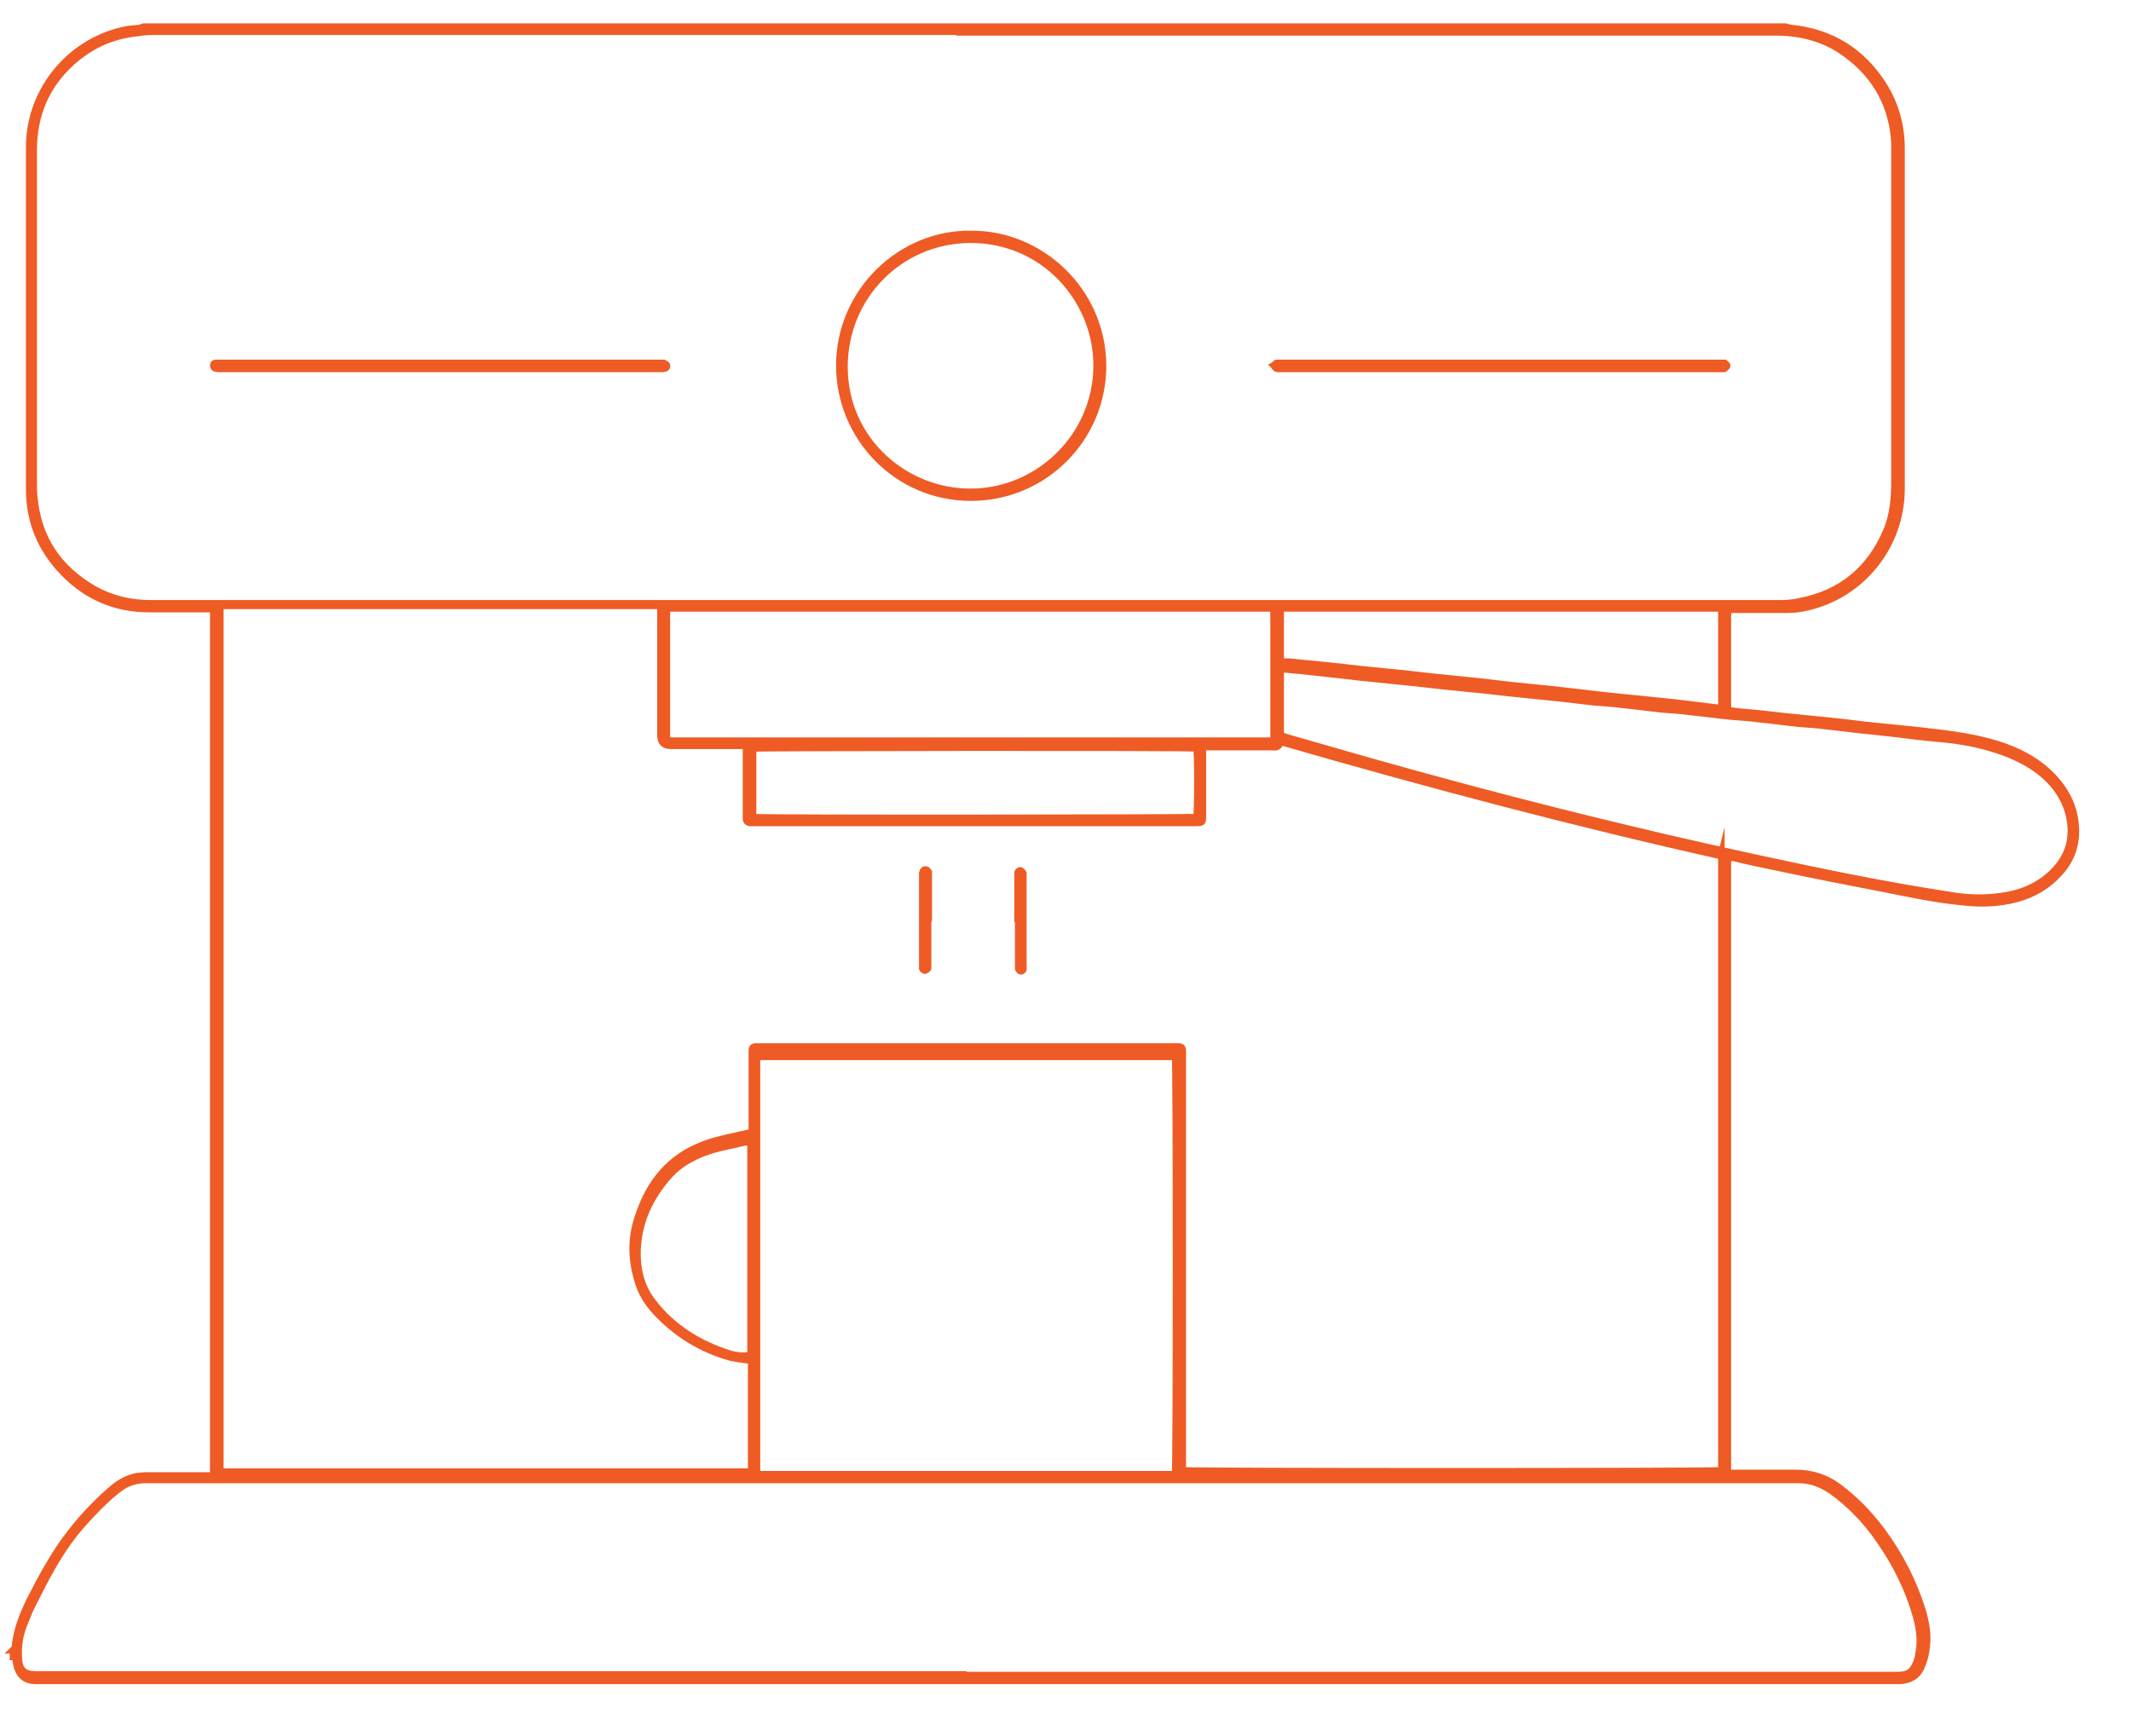 <?xml version="1.0" encoding="UTF-8"?>
<svg xmlns="http://www.w3.org/2000/svg" version="1.1" viewBox="0 0 328.8 267.9">
  <defs>
    <style>
      .cls-1 {
        fill: #ef5b25;
        stroke: #ef5b25;
        stroke-miterlimit: 10;
      }
    </style>
  </defs>
  <!-- Generator: Adobe Illustrator 28.7.5, SVG Export Plug-In . SVG Version: 1.2.0 Build 176)  -->
  <g>
    <g id="Layer_1">
      <g>
        <path class="cls-1" d="M1.9,254.7c.4,0,.4-.3.4-.5.2-2.6,1.2-5,2.3-7.3,1.7-3.3,3.4-6.5,5.6-9.5,2-2.7,4.2-5.1,6.7-7.3,1.2-1.1,2.6-2,4.3-2.3.4,0,.8-.1,1.2-.1,3.1,0,6.2,0,9.3,0,.4,0,.7,0,1,0,.1-.1.2-.1.2-.2,0,0,0,0,0,0,0-.1,0-.2,0-.4,0-44.1,0-88.2,0-132.3,0-.2,0-.3,0-.5,0,0,0-.1-.1-.3-.3,0-.7,0-1,0-2.9,0-5.9,0-8.8,0-5.2,0-9.6-1.9-13.2-5.6-3.5-3.6-5.3-7.9-5.3-12.9,0-17.6,0-35.2,0-52.8,0-8.9,6.5-16.6,15.2-18.2.6-.1,1.3-.1,1.9-.2.2,0,.4-.2.6-.2,84.4,0,168.9,0,253.3,0,.2,0,.4.2.7.2,6.3.6,11.1,3.6,14.4,8.8,1.9,3,2.8,6.3,2.8,9.9,0,17.5,0,34.9,0,52.4,0,9.1-6.5,16.9-15.4,18.5-.9.2-1.9.2-2.9.2-2.4,0-4.9,0-7.3,0-.3,0-.7,0-1.1,0,0,.4-.1.7-.1,1,0,4.5,0,9.1,0,13.6,0,.3,0,.6.1.9,1.3.2,2.5.3,3.8.4,2.2.2,4.3.5,6.5.7,2,.2,4,.4,6,.6,2,.2,4.1.5,6.1.7,2,.2,4,.4,6,.6,4.4.5,8.7.9,13,2.2,3.2,1,6.2,2.5,8.6,5,2.3,2.4,3.6,5.2,3.6,8.5,0,2.5-.9,4.7-2.6,6.5-2.1,2.3-4.7,3.6-7.7,4.2-2.5.5-4.9.5-7.4.2-4.2-.4-8.2-1.3-12.3-2.1-5.2-1-10.3-2-15.5-3.1-2.4-.5-4.9-1-7.3-1.6-.2,0-.5,0-.8-.1,0,.3-.1.5-.1.8,0,.3,0,.6,0,.9,0,30.5,0,61.1,0,91.6,0,.6,0,1.1,0,1.7.3,0,.6,0,.8,0,3.2,0,6.4,0,9.6,0,2.5,0,4.7.7,6.6,2.1,2.7,2,4.9,4.3,6.9,7,2.7,3.7,4.7,7.6,6.1,12,.6,2,1,4.1.6,6.3-.1.9-.4,1.8-.8,2.7-.6,1.3-1.7,1.9-3.2,2-.5,0-1,0-1.5,0-94.9,0-189.9,0-284.8,0-.5,0-.9,0-1.4,0-1.4,0-2.3-.6-2.8-1.9-.1-.4-.2-.8-.3-1.3,0-.2,0-.5-.4-.5v-1.1ZM148.8,4.9c-41.4,0-82.9,0-124.3,0-1.1,0-2.2,0-3.3.2-3.9.4-7.2,1.9-10.1,4.5-4,3.6-5.9,8.2-5.9,13.6,0,17,0,34,0,51,0,.9,0,1.7.1,2.6.6,6.3,3.7,10.9,9.2,14.1,2.7,1.5,5.6,2.2,8.7,2.2,4.2,0,8.4,0,12.6,0,23,0,46.1,0,69.1,0s63,0,94.5,0c24.9,0,49.7,0,74.6,0,1.2,0,2.4,0,3.6-.3,6.5-1.2,11-5,13.5-11,1-2.4,1.2-5,1.2-7.6,0-16.5,0-32.9,0-49.4,0-.9,0-1.8,0-2.7-.3-5.7-2.8-10.3-7.4-13.7-3.2-2.4-6.9-3.4-10.9-3.4-41.8,0-83.6,0-125.3,0ZM265.5,132.1c-22.8-5.1-45.4-11.1-67.9-17.6-.2.8-.7.9-1.2.8-3.2,0-6.4,0-9.6,0-.4,0-.7,0-1.2,0,0,.4,0,.8,0,1.1,0,1.9,0,3.8,0,5.7,0,1.3,0,2.7,0,4,0,.8-.1.9-.9.9-.1,0-.2,0-.4,0-22.6,0-45.2,0-67.8,0-.2,0-.4,0-.7,0-.5,0-.7-.3-.7-.7,0-.2,0-.4,0-.7,0-3.1,0-6.2,0-9.3,0-.4,0-.7,0-1.2h-1.2c-3.5,0-6.9,0-10.4,0q-1.6,0-1.6-1.6c0-6.2,0-12.3,0-18.5,0-.5,0-.9,0-1.5h-1.3c-21.7,0-43.5,0-65.2,0-.2,0-.4,0-.7,0-.2,0-.5,0-.7.1v133.5h81.9v-10.3c0-1.2,0-2.3,0-3.5,0-1.1,0-2.3,0-3.3-1.4-.2-2.7-.3-3.9-.7-4.2-1.3-7.8-3.6-10.8-6.8-1.3-1.4-2.3-3-2.8-4.8-1-3.3-1.1-6.5,0-9.8,1.7-5.3,4.8-9.3,10.2-11.3.8-.3,1.7-.6,2.6-.8,1.6-.4,3.1-.7,4.8-1.1,0-.3,0-.7,0-1.1,0-3,0-6.1,0-9.1,0-.7,0-1.4,0-2.2,0-.7.1-.8.8-.8.2,0,.3,0,.5,0,21.3,0,42.6,0,63.9,0,.2,0,.4,0,.7,0,.4,0,.6.2.6.6,0,.4,0,.7,0,1.1,0,20.7,0,41.5,0,62.2,0,.5,0,1,0,1.5,1.1.2,82.4.2,83.1,0v-95.2ZM149.2,258.5c47.6,0,95.2,0,142.8,0,.3,0,.6,0,.8,0,1.6,0,2.3-.5,2.9-2,.1-.4.3-.8.3-1.2.4-1.9.2-3.7-.3-5.6-1.2-4.4-3.2-8.4-5.8-12.1-2-2.9-4.4-5.4-7.3-7.5-1.5-1-3.1-1.7-5-1.7-43.9,0-87.8,0-131.7,0-41.1,0-82.2,0-123.4,0-1.3,0-2.5.3-3.6,1-.6.4-1.2.9-1.8,1.4-2,1.8-3.9,3.8-5.6,5.9-2.6,3.3-4.5,7-6.4,10.8-.6,1.1-1,2.3-1.5,3.5-.6,1.6-.8,3.2-.7,4.9.1,1.8.8,2.5,2.7,2.5,0,0,.1,0,.2,0,47.7,0,95.4,0,143.1,0ZM181.3,227.5c.2-1,.2-63.7,0-64.4h-64.5v1.5c0,20.4,0,40.8,0,61.3,0,.3,0,.6,0,.9,0,.2.1.5.2.7h64.3ZM197.6,103.1c0,.4,0,.8,0,1.1,0,2.8,0,5.6,0,8.3,0,1,0,1,1,1.3,4.1,1.2,8.1,2.3,12.2,3.5,20.1,5.7,40.3,10.8,60.7,15.2,9.7,2.1,19.4,4.1,29.2,5.6,2.8.5,5.7.6,8.6.1,2.6-.4,5-1.4,7-3.2,2.8-2.5,3.8-5.6,2.9-9.3-.7-2.8-2.4-5-4.6-6.7-2.4-1.8-5.1-2.9-8-3.7-2.5-.7-5.1-1.1-7.6-1.3-2.3-.2-4.6-.5-7-.8-1.3-.1-2.5-.3-3.8-.4-2.1-.2-4.1-.5-6.2-.7-1.4-.2-2.9-.3-4.3-.4-2.1-.2-4.1-.5-6.2-.7-1.4-.2-2.9-.3-4.3-.4-2.1-.2-4.1-.5-6.2-.7-1.4-.2-2.9-.3-4.3-.4-2.1-.2-4.1-.5-6.2-.7-1.4-.2-2.9-.3-4.3-.4-2.1-.2-4.1-.5-6.2-.7-2-.2-4-.4-5.9-.6-2.1-.2-4.3-.5-6.4-.7-1.4-.1-2.7-.3-4.1-.4-2.1-.2-4.3-.5-6.4-.7-2-.2-3.9-.4-5.9-.6-2.1-.2-4.3-.5-6.4-.7-1.5-.2-2.9-.3-4.4-.5-.8,0-1.7-.2-2.6-.2ZM102.9,114.3h93.6c0-.5,0-.8,0-1.2,0-5.9,0-11.9,0-17.8,0-1.6,0-1.4-1.4-1.4-14.2,0-28.5,0-42.7,0-16,0-32.1,0-48.1,0-.5,0-.9,0-1.4,0v20.4ZM197.7,93.9c0,.2-.1.2-.1.3,0,2.4,0,4.9,0,7.3,0,.4.2.6.6.6.2,0,.4,0,.7,0,2,.2,4,.4,6,.6,2.1.2,4.3.5,6.4.7,1.4.1,2.7.3,4.1.4,2.1.2,4.3.5,6.4.7,2,.2,3.9.4,5.9.6,2,.2,4.1.5,6.1.7,2,.2,4,.4,6,.6,2.6.3,5.2.6,7.8.9,2.6.3,5.2.5,7.8.8,3.2.3,6.3.7,9.5,1.1.2,0,.5,0,.7,0,0-.3,0-.4,0-.6,0-4.7,0-9.3,0-14,0-.2,0-.5-.1-.7h-67.8ZM116.2,126.1c1.5.2,67.8.1,68.4,0,.2-1.1.2-9.9,0-10.6-1.2-.2-67.6-.1-68.4,0v10.6ZM115.8,209.1v-32.8c-.3,0-.6,0-.9,0-1.6.4-3.2.7-4.7,1.1-2.7.8-5.2,2-7.1,4.2-2.7,3.1-4.4,6.6-4.7,10.7-.2,3.2.4,6.2,2.4,8.7,3,3.9,7.1,6.4,11.8,7.9,1,.3,2.1.4,3.2.2Z"/>
        <path class="cls-1" d="M67.9,56c-11.1,0-22.3,0-33.4,0-.3,0-.6,0-.8,0-.3,0-.6,0-.6.4,0,.4.3.5.6.5.3,0,.6,0,.8,0,22.3,0,44.5,0,66.8,0,.2,0,.4,0,.7,0,.1,0,.3,0,.4,0,.3,0,.6-.2.5-.5,0-.2-.3-.3-.5-.4-.3,0-.6,0-.8,0-11.2,0-22.3,0-33.5,0ZM231.5,56c-11.2,0-22.3,0-33.5,0-.3,0-.6,0-.8,0-.2,0-.3.3-.5.4.2.2.3.4.5.5.3,0,.7,0,1,0,22.3,0,44.6,0,66.8,0,.2,0,.4,0,.7,0,.1,0,.3,0,.4,0,.2-.2.4-.3.4-.5,0-.1-.3-.3-.4-.4-.3,0-.6,0-.9,0-11.2,0-22.3,0-33.5,0Z"/>
        <path class="cls-1" d="M143.2,142c0-2.2,0-4.4,0-6.6,0-.2,0-.5,0-.7,0-.2-.2-.4-.4-.4-.3,0-.4.2-.5.4,0,.2,0,.4,0,.6,0,4.5,0,9,0,13.5,0,.2,0,.5,0,.7,0,.1.3.3.4.3.1,0,.3-.2.4-.3,0-.2,0-.5,0-.7,0-2.2,0-4.5,0-6.7ZM157.1,142.1c0,2.2,0,4.5,0,6.7,0,.2,0,.5,0,.7,0,.1.3.3.4.3.1,0,.3-.2.3-.3,0-.3,0-.6,0-.8,0-4.5,0-8.9,0-13.4,0-.2,0-.5,0-.6,0-.2-.3-.4-.4-.4-.1,0-.4.2-.4.4,0,.2,0,.5,0,.7,0,2.2,0,4.4,0,6.6Z"/>
        <path class="cls-1" d="M149.8,36.1c10.6-.1,20.3,8.6,20.4,20.3,0,11.3-9.1,20.4-20.4,20.4-11.5,0-20.3-9.4-20.3-20.4,0-11.4,9.5-20.5,20.4-20.3ZM169.2,56.4c0-10.2-8.2-19.5-19.6-19.4-10.8.1-19.3,8.8-19.3,19.6,0,11.5,9.6,19.5,19.8,19.3,10.4-.2,19.1-8.8,19.1-19.5Z"/>
        <path class="cls-1" d="M67.9,56c11.2,0,22.3,0,33.5,0,.3,0,.6,0,.8,0,.2,0,.5.2.5.4,0,.3-.2.5-.5.5-.1,0-.2,0-.4,0-.2,0-.4,0-.7,0-22.3,0-44.5,0-66.8,0-.3,0-.6,0-.8,0-.3,0-.6-.1-.6-.5,0-.4.3-.4.6-.4.3,0,.6,0,.8,0,11.1,0,22.3,0,33.4,0Z"/>
        <path class="cls-1" d="M231.5,56c11.2,0,22.3,0,33.5,0,.3,0,.6,0,.9,0,.2,0,.4.3.4.4,0,.2-.2.4-.4.5,0,0-.2,0-.4,0-.2,0-.4,0-.7,0-22.3,0-44.6,0-66.8,0-.3,0-.7,0-1,0-.2,0-.3-.3-.5-.5.2-.1.3-.4.5-.4.3,0,.6,0,.8,0,11.2,0,22.3,0,33.5,0Z"/>
        <path class="cls-1" d="M143.2,142c0,2.2,0,4.5,0,6.7,0,.2,0,.5,0,.7,0,.1-.2.3-.4.3-.1,0-.3-.2-.4-.3,0-.2,0-.5,0-.7,0-4.5,0-9,0-13.5,0-.2,0-.4,0-.6,0-.3.2-.5.5-.4.2,0,.3.3.4.4,0,.2,0,.5,0,.7,0,2.2,0,4.4,0,6.6Z"/>
        <path class="cls-1" d="M157.1,142.1c0-2.2,0-4.4,0-6.6,0-.2,0-.5,0-.7,0-.2.3-.4.4-.4.1,0,.3.2.4.4,0,.2,0,.4,0,.6,0,4.5,0,8.9,0,13.4,0,.3,0,.6,0,.8,0,.1-.2.3-.3.3-.2,0-.4-.1-.4-.3,0-.2,0-.5,0-.7,0-2.2,0-4.5,0-6.7Z"/>
      </g>
    </g>
  </g>
</svg>